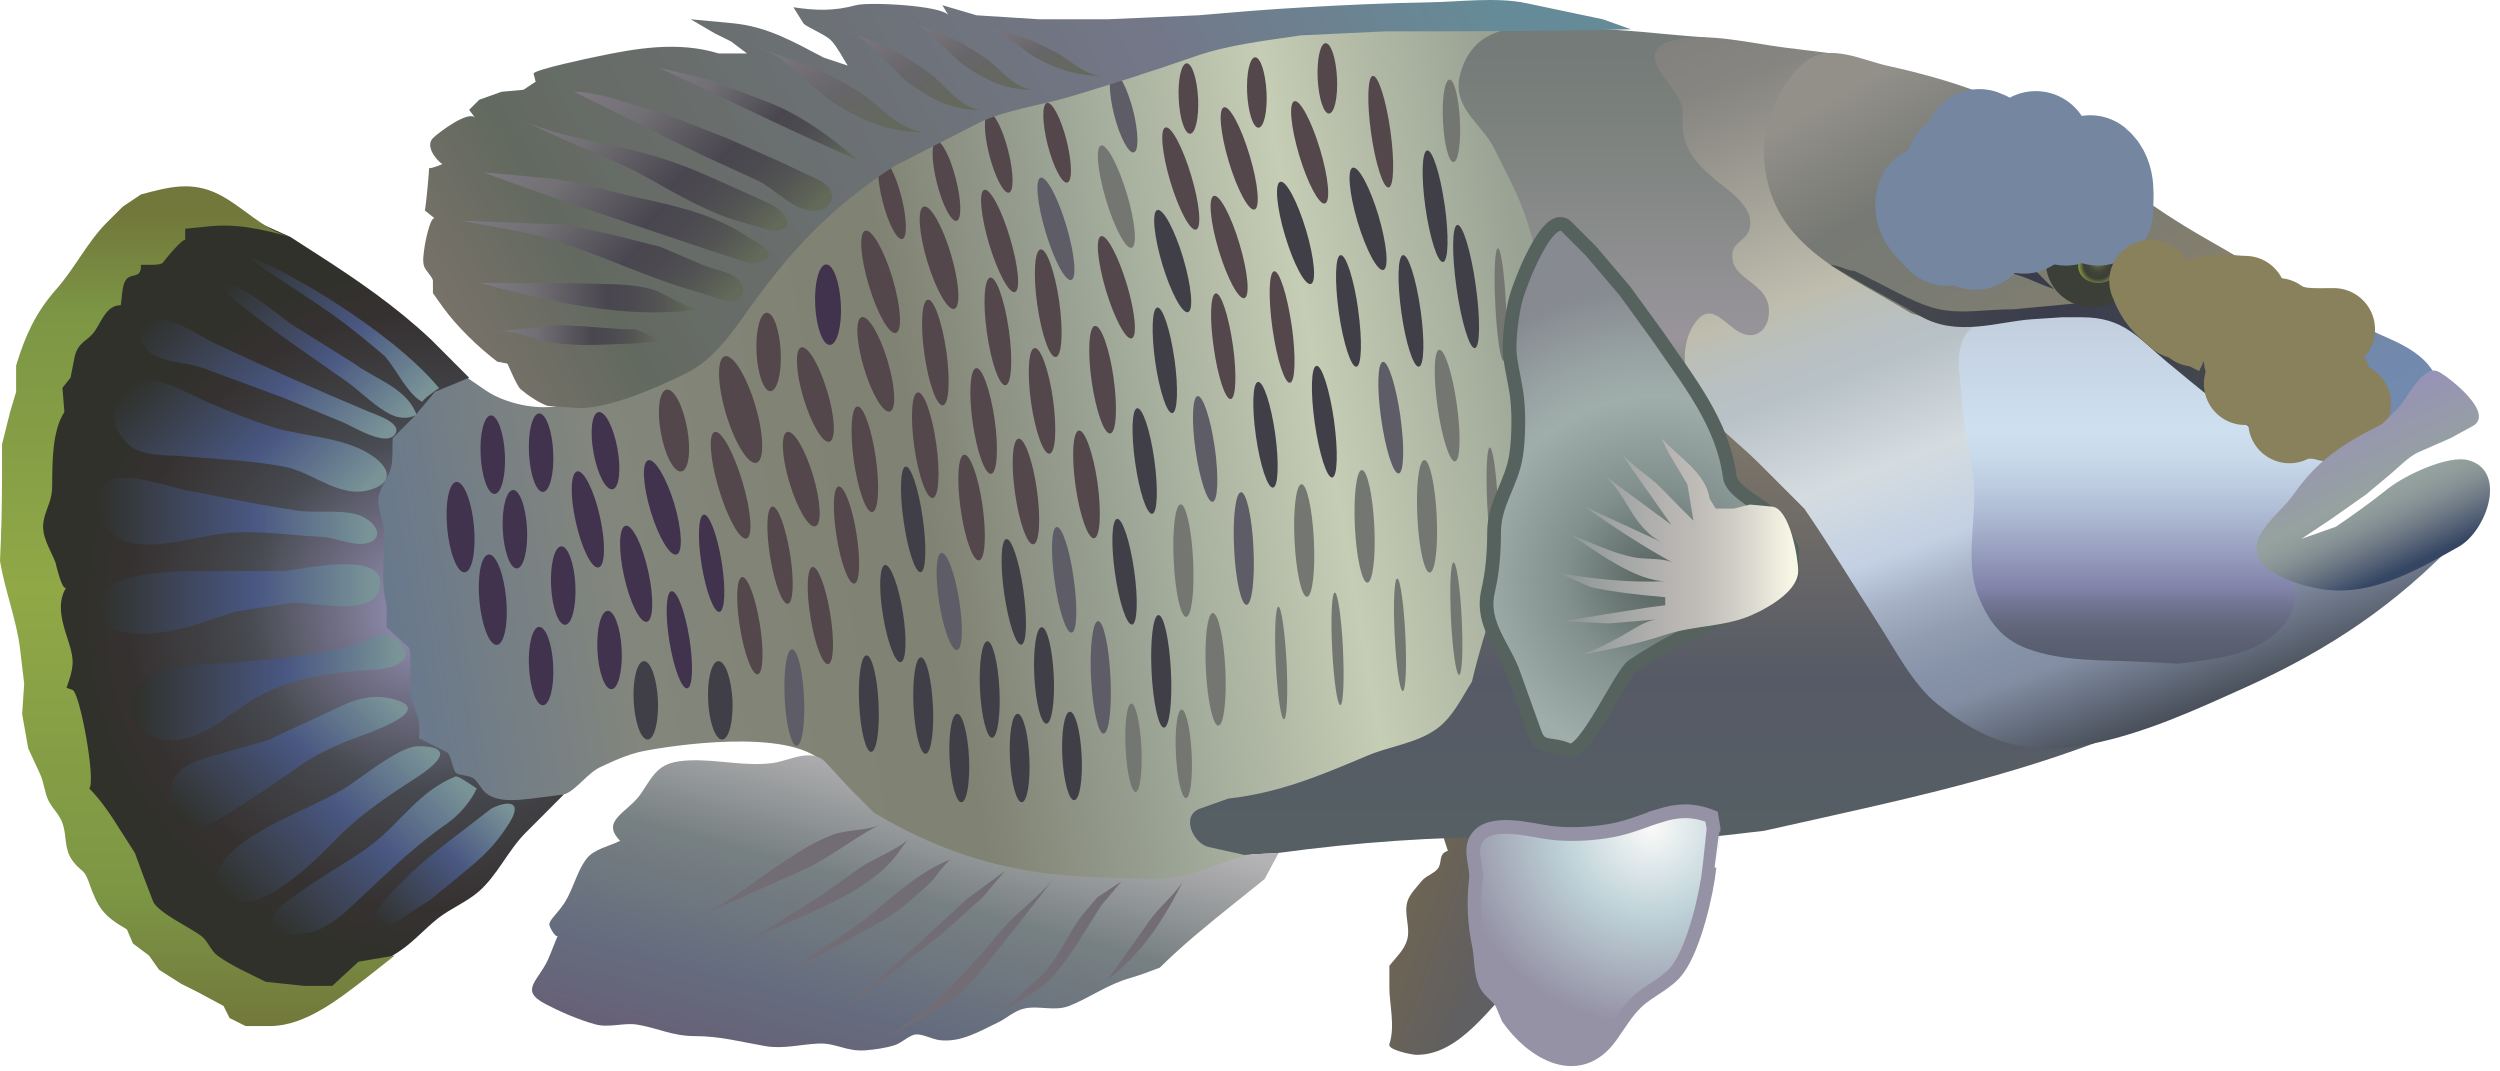 
        <svg xmlns:rdf="http://www.w3.org/1999/02/22-rdf-syntax-ns#" xmlns="http://www.w3.org/2000/svg" xmlns:cc="http://creativecommons.org/ns#" xmlns:xlink="http://www.w3.org/1999/xlink" xmlns:dc="http://purl.org/dc/elements/1.1/" x="0px" y="0px" width="502" height="215" viewBox="0 0 502 215" xml:space="preserve">
            <title>Cheilinus spp. 1</title>
            <desc xmlns:ian_image_library="https://ian.umces.edu/media-library/">
                <ian_image_library:title>Cheilinus spp. 1</ian_image_library:title>
                <ian_image_library:descr>Illustration of Cheilinus spp.</ian_image_library:descr>
                <ian_image_library:scene>
                    <ian_image_library:contains>fish, humphead, wrasse, Maori, wrasse, Napoleon, wrasse, Napoleonfish, Chordata, Actinopterygii, Perciformes, Labridae, Cheilinus, undulatus, Indo-Pacific, marine</ian_image_library:contains>
                    <ian_image_library:when>2008-12-22</ian_image_library:when>
                </ian_image_library:scene>
            </desc>
            
 <defs></defs>
 <linearGradient id="ian_symbols_0f9ec43d076ed8548d67e9812d1e8c71" y2="77.996" gradientUnits="userSpaceOnUse" x2="326.2" y1="122.5" x1="73.808">
  <stop stop-color="#66778E" offset="0"/>
  <stop stop-color="#83867C" offset=".197"/>
  <stop stop-color="#818476" offset=".301"/>
  <stop stop-color="#808273" offset=".444"/>
  <stop stop-color="#9AA294" offset=".584"/>
  <stop stop-color="#C5CDB5" offset=".764"/>
  <stop stop-color="#B0B8A5" offset=".852"/>
  <stop stop-color="#9AA294" offset=".938"/>
 </linearGradient>
 <path d="m163.74 151.85c-8.878-5.654-32.336-1.6-35.568-.8-3.238.81-7.211 2.797-7.272 2.827-2.807 1.093-5.242 4.944-7.684 5.656 0 0-8.069 2.416-8.096 2.429-7.38 2.21-13.79-5.644-18.674-9.583-1.249-1.016-4.021-2.341-4.791-3.765-2.422-4.426 1.154-14.809-1.997-18.182l-5.256-5.667c-1.066-1.167.034-7.846.007-9.476-.122-5.114-.944-10.164-1.14-15.271-.102-2.671 1.916-4.216 2.658-6.578.688-2.192.492-4.396.492-6.692 0-1.562 6.498-6.777 7.88-7.856 3.063-2.351 4.575-3.215 8.292-3.852.082-.007 4.635 3.154 5.04 3.42 3.583 2.439 9.972 3.954 14.377 3.042 0 0 13.736-2.827 13.749-2.827 3.366-1.69 6.908-3.194 10.187-5.04 4.932-2.759 8.028-7.499 11.523-11.854 8.75-10.926 17.413-22.827 30.063-29.517 7.63-4.024 15.301-7.964 23.032-11.826l15.355-3.64s14.107-4.423 14.154-4.443c18.714-5.879 37.855-8.082 57.419-8.082l10.923.398 6.868-.398 8.068.81c-8.353 1.855-20.165 3.896-15.375 15.507 2.698 6.584 8.143 12.249 11.731 18.452 2.227 3.812 2.409 12.42 3.124 17.17 1.066 7.151 1.64 14.394.789 21.602-1.727 14.492-5.438 26.628-9.957 40.473-2.551 7.782-3.778 17.321-8.696 24.148-5.978 8.278-16.334 7.752-23.242 13.868-11.631 10.261-22.102 17.75-37.2 21.838 0 0-16.981-.408-16.988-.408-17.993-.432-34.306-6.571-48.102-17.78-2.78-2.28-4.86-6.48-5.69-8.11z" fill="url(#ian_symbols_0f9ec43d076ed8548d67e9812d1e8c71)"/>
 <path d="m202.43 30.208c1.133 4.422 1.201 8.214.155 8.48-1.025.25-2.786-3.107-3.926-7.509-1.127-4.422-1.188-8.22-.155-8.49 1.04-.259 2.81 3.094 3.93 7.519z" fill="#53474B"/>
 <path d="m227.52 22.119c1.113 4.422 1.174 8.221.148 8.478-1.039.27-2.813-3.094-3.947-7.519-1.106-4.426-1.181-8.214-.142-8.471 1.02-.273 2.8 3.097 3.94 7.512z" fill="#5E5D67"/>
 <path d="m181 39.502c1.14 4.412 1.208 8.23.176 8.49-1.059.27-2.813-3.107-3.947-7.522-1.127-4.422-1.195-8.21-.142-8.48 1.03-.261 2.79 3.096 3.91 7.512z" fill="#53474B"/>
 <path d="m191.92 35.866c1.154 4.409 1.214 8.22.168 8.477-1.045.283-2.82-3.093-3.94-7.519-1.12-4.415-1.187-8.2-.148-8.47 1.03-.271 2.8 3.096 3.92 7.512z" fill="#53474B"/>
 <linearGradient id="ian_symbols_3cf5911e9612a1d4359c5539688491bf" y2="192.82" gradientUnits="userSpaceOnUse" x2="324.26" y1="178.05" x1="283.68">
  <stop stop-color="#6D6453" offset="0"/>
  <stop stop-color="#605F61" offset=".427"/>
  <stop stop-color="#5D5E69" offset=".966"/>
 </linearGradient>
 <path d="m292.72 163.18c-4.83.797-3.016 4.305-1.99 7.661-2.058.682-1.005 2.385-2.071 3.64-.843 1.022-2.395 1.41-3.191 2.436-1.012 1.262-2.401 2.598-2.86 4.102-.749 2.503.635 5.134-.04 7.638-.54 2.054-2.294 3.64-3.583 5.255v4.437c0 3.289 1.208 7.704 0 11.33-.391 1.174 4.669 2.115 5.29 2.125 8.945.196 15.152-10.112 21.002-15.462 10.167-9.325 20.401-17.697 27.485-29.51l2.435-4.062-6.888.819h-6.463c-7.604 0-16.772-2.445-24.254-1.228 0-.02-4.73.78-4.88.80z" fill="url(#ian_symbols_3cf5911e9612a1d4359c5539688491bf)"/>
 <linearGradient id="ian_symbols_1674f1fdf9ed1734617f3ab7223b38a3" y2="5.387" gradientUnits="userSpaceOnUse" x2="333.58" y1="171.68" x1="333.58">
  <stop stop-color="#566064" offset="0"/>
  <stop stop-color="#565A66" offset=".213"/>
  <stop stop-color="#807768" offset=".528"/>
  <stop stop-color="#99959B" offset=".624"/>
  <stop stop-color="#7F8480" offset=".848"/>
  <stop stop-color="#757B78" offset=".966"/>
 </linearGradient>
 <path d="m342.47 7.516c-8.446-.604-16.859-1.706-25.346-1.834-8.852-.128-20.53-2.537-23.843 8.925-2.003 6.969 4.184 10.042 6.727 15.15 0 0 3.218 6.442 3.231 6.462 7.313 14.256 7.617 30.495 6.558 46.109-.485 7.337-1.019 14.319-3.501 21.312-3.954 11.199-8.002 21.677-10.74 33.257-2.099 3.299-3.859 7.155-7.104 9.482-3.994 2.87-9.311 3.444-13.77 5.31-9.506 4.004-17.717 7.509-28.045 8.666 0 0-5.513 1.963-5.647 2.007-3.994 1.424-1.363 6.979 1.6 7.691l7.293 1.622 6.867-.411c15.713-2.139 31.291-3.238 47.158-3.238 13.196 0 26.797.013 39.777.013l10.511-1.207s10.896-2.433 10.916-2.433c21.359-4.746 42.732-9.637 63.08-18.202-6.537-1.167-13.096-2.267-19.619-3.518-3.845-.756-8.284-.77-11.934-2.139-5.202-1.919-7.301-6.551-10.538-10.572-9.864-12.289-16.847-27.114-24.633-40.766-2.94-5.195-1.442-12.842-1.808-18.563-.317-4.942.257-14.211-1.814-18.634-4.25-9.054-7.597-17.524-10.363-27.083-.42-1.435-3.98-17.33-5.03-17.408z" fill="url(#ian_symbols_1674f1fdf9ed1734617f3ab7223b38a3)"/>
 <linearGradient id="ian_symbols_54e7a19c8caa5584a96ea9d54454a453" y2="144.16" gradientUnits="userSpaceOnUse" x2="436.97" y1="-8.477" x1="381.41">
  <stop stop-color="#82817E" offset="0"/>
  <stop stop-color="#878581" offset=".071"/>
  <stop stop-color="#929089" offset=".135"/>
  <stop stop-color="#BEBDAE" offset=".354"/>
  <stop stop-color="#BCBFB7" offset=".38"/>
  <stop stop-color="#B9C0C2" offset=".426"/>
  <stop stop-color="#B8C1C6" offset=".461"/>
  <stop stop-color="#D4DCE0" offset=".584"/>
  <stop stop-color="#C3D0E3" offset=".691"/>
  <stop stop-color="#A6B1C5" offset=".746"/>
  <stop stop-color="#929DB2" offset=".799"/>
  <stop stop-color="#8692A7" offset=".848"/>
  <stop stop-color="#838EA4" offset=".888"/>
  <stop stop-color="#484F59" offset="1"/>
 </linearGradient>
 <path d="m493.69 108.19c-12.549 13.229-26.008 22.243-42.651 29.766-10.167 4.584-20.522 9.374-31.54 11.499-12.454 2.405-20.88-.397-30.514-8.103-4.858-3.886-8.555-11.101-11.901-16.249-4.952-7.654-9.614-15.476-14.788-22.975 0 0-9.311-9.29-9.311-9.313-4.183-4.163-9.128-7.566-12.359-12.633-2.692-4.244-3.326-10.687-.492-15.021 3.063-4.672 5.559-.793 8.588 1.208 4.021 2.685 7.063-.766 6.396-4.932-.675-4.338-6.47-5.417-7.172-9.034-.735-3.873 2.483-3.667 3.307-6.291 1.45-4.564-4.689-8.133-7.496-10.585-3.137-2.739-5.653-5.684-5.889-10.001-.129-2.472.444-3.346-.567-5.394-2.099-4.273-9.621-9.961-.944-12.129 6.254-1.555 15.463.721 21.886 1.531 0 0 9.62 1.198 9.701 1.208 5.646.712 11.834 3.4 17.359 4.881 10.888 2.944 19.152 7.377 28.334 13.726l6.478 5.252 10.112 6.875 8.886 6.473 8.48 3.636 8.507 5.246 12.11 7.283 6.881 2.827 3.637 1.629s5.229 3.626 5.255 3.646c3.313 2.291-13.155 13.554-14.949 14.947-2.841 2.233-5.289 5.471-7.799 8.082-2.402 2.523-5.837 4.77-4.595 8.656.843 2.651 4.932 6.062 7.212 7.529 3.771 2.439 7.637 2.655 11.921 1.74 5.99-1.3 11.96-3.37 17.9-4.99z" fill="url(#ian_symbols_54e7a19c8caa5584a96ea9d54454a453)"/>
 <linearGradient id="ian_symbols_7bf1fc7174bc571469709acb49521fa6" y2="104.86" gradientUnits="userSpaceOnUse" x2="449.63" y1="-2.284" x1="387.77">
  <stop stop-color="#929089" offset=".073"/>
  <stop stop-color="#777974" offset=".264"/>
  <stop stop-color="#7A7B73" offset=".425"/>
  <stop stop-color="#847F6E" offset=".612"/>
  <stop stop-color="#88816C" offset=".663"/>
  <stop stop-color="#83837C" offset=".695"/>
  <stop stop-color="#7D858E" offset=".737"/>
  <stop stop-color="#78869C" offset=".782"/>
  <stop stop-color="#7488A6" offset=".831"/>
  <stop stop-color="#7289AD" offset=".887"/>
  <stop stop-color="#718AAF" offset=".966"/>
 </linearGradient>
 <path d="m488.54 74.557c-2.422-3.97-7.354-5.923-10.214-7.206-12.286-5.451-23.991-12.96-35.71-19.619-5.296-3.022-10.268-6.345-15.227-9.88-4.763-3.404-8.703-7.772-13.621-11.041-10.572-7.046-22.419-10.889-34.751-13.598-5-1.11-11.436-4.466-16.057-1.133-5.223 3.765-8.979 12.488-8.777 18.711.566 18.388 16.157 23.771 29.529 32.1l5.27 1.632c9.282 2.871 19.53-1.771 29.097-.813l4.048.401 3.644 1.218c6.767 2.253 13.676 11.267 19.396 15.767l4.452 3.238s3.542 2.753 3.644 2.813c3.487 2.746 7.711 5.303 12.19 5.893 7.408 1.015 13.183-6.204 18.128-10.724 0 0 3.502-4.652 3.637-4.854.93-1.266 1.73-2.254 1.32-2.905z" fill="url(#ian_symbols_7bf1fc7174bc571469709acb49521fa6)"/>
 <linearGradient id="ian_symbols_a5f4669671a35f54b5e6fc73b56dc8aa" y2="62.424" gradientUnits="userSpaceOnUse" x2="430.37" y1="133.27" x1="430.37">
  <stop stop-color="#565D6C" offset="0"/>
  <stop stop-color="#595F70" offset=".048"/>
  <stop stop-color="#61667B" offset=".103"/>
  <stop stop-color="#6F738F" offset=".161"/>
  <stop stop-color="#8183AA" offset=".213"/>
  <stop stop-color="#8D92B5" offset=".269"/>
  <stop stop-color="#A6B1CC" offset=".385"/>
  <stop stop-color="#BBCADF" offset=".494"/>
  <stop stop-color="#C9DAEB" offset=".59"/>
  <stop stop-color="#CEE0EF" offset=".663"/>
  <stop stop-color="#C3CFDF" offset=".966"/>
 </linearGradient>
 <path d="m459.95 115.54c2.658 5.168-.297 10.697-6.396 13.938-5.039 2.678-10.523 3.025-16.063 3.792 0 0-8.048-.408-8.082-.408-7.462-.371-15.273.027-22.385-2.638-5.234-1.954-7.879-5.728-9.856-10.724-2.786-7.111-.006-16.229-.918-23.835l-2.03-12.141s-.789-8.838-.803-8.892c-.863-9.546 4.574-10.957 12.13-11.331 0 0 9.695-.799 9.716-.799 8.777-.732 14.039 3.69 20.219 8.892 6.254 5.009 13.021 9.627 18.992 14.957l6.071 2.85 4.438 1.606 2.43 2.415-5.263 8.092-4.452 6.069s-1.201 4.044-1.188 4.044c1.58 1.33 2.73 2.71 3.44 4.12z" fill="url(#ian_symbols_a5f4669671a35f54b5e6fc73b56dc8aa)"/>
 <linearGradient id="ian_symbols_997df4f9035c68d491c65a90f24d52b0" y2="71.29" gradientUnits="userSpaceOnUse" x2="462.57" y1="71.29" x1="367.55">
  <stop stop-color="#494E4E" offset="0"/>
  <stop stop-color="#3A3C4C" offset=".466"/>
  <stop stop-color="#3E414D" offset=".655"/>
  <stop stop-color="#484D4E" offset=".951"/>
  <stop stop-color="#494E4E" offset=".966"/>
 </linearGradient>
 <path d="m462.57 89.989c-1.193-.732-6.092-5.242-7.354-6.949-1.842-2.523-4.142-4.642-6.456-6.743-4.149-3.789-8.332-7.553-12.468-11.365l-6.065-4.456-.816-7.887-12.144 8.295-12.933 1.221c-5.775 0-10.167.981-14.95 0-4.055-.843-8.527-3.461-12.934-5.677l-4.047-2.017c-1.424 0-3.447-1.272-4.852-1.218 7.267 4.456 12.022 6.787 18.041 10.271 7.421 4.288 15.61 1.113 22.377.647l6.065-.401h4.048c8.346 0 11.22 4.095 16.981 8.916 6.233 5.168 13.169 10.909 19.808 15.355-.01.001 7.67 1.998 7.69 2.008z" fill="url(#ian_symbols_997df4f9035c68d491c65a90f24d52b0)"/>
 <path d="m412.42 58.048c-4.682-1.552-8.278-4.24-13.338-3.225-4.398.874-8.5.604-12.939.411l-3.226-1.221s12.644-.398 12.927-.408c3.583-.122 9.021-3.11 12.528.408 0 .001 4.05 4.049 4.05 4.035z" fill="#3A3C4C"/>
 <linearGradient id="ian_symbols_51847774f5e03f34c12cf7916f4648a7" y2="153.43" gradientUnits="userSpaceOnUse" x2="190.21" y1="219.86" x1="172.41">
  <stop stop-color="#676077" offset="0"/>
  <stop stop-color="#656C7E" offset=".242"/>
  <stop stop-color="#778081" offset=".601"/>
  <stop stop-color="#B4B2B4" offset=".966"/>
 </linearGradient>
 <path d="m250.7 171.7c-.627.107-1.241.242-1.835.435-6.105 1.876-9.755 4.088-16.38 4.393 0 0-12.926-.412-12.939-.412-16.232-.509-30.184-4.604-44.068-12.937l-4.844-4.854s-4.554-4.922-4.831-5.235c-2.82-3.033-7.299-.334-10.572.118-5.653.766-11.28-.79-16.947-.517-5.862.29-6.645 2.21-9.553 6.625-2.564 3.839-8.306 5.404-4.203 9.517-2.044 1.035-5.249 1.659-6.706 3.538-2.361 3.087-2.753 7.014-5.425 10.221-.472.698-2.05 2.177-2.098 2.999-.02.58 1.417 2.988 1.707 2.257 0 0-1.605 4.001-1.62 4.021-1.937 5.063-6.45 6.814-.85 9.745 3.076 1.609 6.591 3.121 9.937 4.062 2.82.786 5.715-.371 8.44.062 4.196.691 7.125 2.311 11.57 2.311 5.114 0 9.297 1.163 14.31 2.03 3.447.58 7.071-.367 10.443-.529 3.69-.186 5.607 1.659 9.614 1.35 1.822-.155 4.109-.466 5.863-1.05 1.254-.401 2.935-1.983 4.068-2.125 1.383-.176 3.353.938 4.851 1.134 4.345.536 8.136-1.832 11.928-3.637 1.39-.657 3.144-2.243 4.986-2.679 3.049-.731 6.2.638 9.236-.59 4.25-1.717 7.556-4.243 12.022-5.525 2.037-.604 4.068-1.339 6.085-2.125 4.479-4.47 10.004-8.949 14.97-12.916l6.059-4.857 2.833-5.266c-1.98.14-4.09.12-6.06.45z" fill="url(#ian_symbols_51847774f5e03f34c12cf7916f4648a7)"/>
 <linearGradient id="ian_symbols_fbcce264248b1fd4256e7f939cd39a34" y2="-38.882" gradientUnits="userSpaceOnUse" x2="301.66" y1="78.538" x1="98.286">
  <stop stop-color="#787269" offset="0"/>
  <stop stop-color="#62695F" offset=".124"/>
  <stop stop-color="#656B63" offset=".155"/>
  <stop stop-color="#676C68" offset=".204"/>
  <stop stop-color="#686D6A" offset=".253"/>
  <stop stop-color="#737788" offset=".635"/>
  <stop stop-color="#668B98" offset=".904"/>
 </linearGradient>
 <path d="m327.51 5.887l-5.66-2.017s-15.247-3.208-15.376-3.235c-6.011-1.268-13.432-.262-19.551-.165-8.434.138-16.866.53-25.279 1.016-7.017.385-14.046.981-21.063 1.585l-18.2.799h-13.743l-12.542-.799-6.868-2.028 1.221 2.028c-1.221-1.974-16.01-2.729-18.573-2.028-4.466 1.208-8.069 1.09-12.563.412 0 0 1.978 3.167 2.011 3.221.432.685 4.52 2.257 5.653 3.542 1.282 1.437 2.207 3.323 3.245 4.962l-4.843-1.626c-6.099-3.194-11.328-6.22-18.188-6.878l-8.508-.806 4.857 2.837 3.231 1.605 3.239 2.428h-5.674c-8.245-2.537-16.813-1.032-25.03.736.081-.023-12.346 2.546-12.157 3.326l.411 1.605-2.442 1.616-4.439.412-4.445 1.596-2.031 2.027 1.222 1.623c-1.242-1.663-7.34 2.915-8.474 4.035-1.625 1.609.607 4.381 1.863 5.245-.803.3-1.815.775-2.686.83.135-.014-.6 7.64-.816 8.49 0 0 1.795 1.427 2.01 1.599-.884-.702-2.01 5.104-2.05 5.556-.148 1.208-.473 2.746-.148 3.933.236.944 1.808 2.284 1.808 3.06v2.439s1.99 2.763 2.018 2.83c2.685 3.765 7.191 8.123 10.916 10.929 0 0 1.996.368 2.023.388.027 0 1.902 4.49 2.631 5.127 1.437 1.221 3.724 2.793 5.464 3.363 0 0 5.647.401 5.661.401 6.227.452 16.63-4.24 22.088-6.925 6.025-2.982 9.674-8.841 13.486-14.097 8.527-11.729 16.421-19.703 28.302-27.502 0 0 16.529-8.45 16.576-8.483 5.498-2.814 12.994-3.755 18.903-5.526 8.305-2.489 16.542-5.113 24.746-7.974 6.929-2.435 14.235-3.201 21.468-4.293l16.98-.807c16.43 0 32.85 0 49.31-.412z" fill="url(#ian_symbols_fbcce264248b1fd4256e7f939cd39a34)"/>
 <radialGradient id="ian_symbols_02aa06410afcda14856ea8476ddfc83f" gradientUnits="userSpaceOnUse" cy="122.75" cx="85.315" r="78.897">
  <stop stop-color="#9190B1" offset=".045"/>
  <stop stop-color="#797690" offset=".18"/>
  <stop stop-color="#46494F" offset=".455"/>
  <stop stop-color="#363131" offset=".758"/>
  <stop stop-color="#30312B" offset=".893"/>
 </radialGradient>
 <path d="m94.201 75.852l-6.868 2.827-4.047 4.847-4.439 4.456c-.095 1.832.095 3.96-.29 5.738-.473 2.192-2.112 3.879-2.55 5.991-.365 1.957.938 4.642 1.038 6.635.378 5.427-.776 9.745.581 15.193v4.436s4.338 3.95 4.446 4.034c.803.726-.107 8.882.567 10.693 1.248 3.4 1.788 3.424 1.464 7.522 1.875.941 3.758 1.879 5.634 2.82.896.442 1.032 3.354 1.787 4.099.607.594 2.604.496 3.475 1.104 1.1.771 1.585 2.273 2.725 3.127 2.456 1.791 6.228 1.302 9.021.981l6.47-.82s-7.664 7.657-7.677 7.691c-3.563 3.563-5.613 8.49-9.445 11.826-2.381 2.062-5.62 3.377-8.157 5.354-2.577 2.041-4.844 4.642-7.536 6.467-4.608 3.168-10.126 5.188-14.903 8.295 0 0-14.087-.819-14.134-.819-2.186-.118-7.961-5.658-9.951-6.973-4.399-2.945-9.162-5.847-12.576-9.988-5.37-6.511-7.853-15.571-12.663-22.665 0 0-1.605-13.25-1.612-13.345-.25-2.007-2.462-3.788-2.833-5.903-.432-2.523.762-4.847.728-7.371-.067-3.677-2.523-7.296-2.665-10.973-.088-2.894.505-3.926-.331-6.807-1.754-6.173-3.63-8.301-1.376-14.636l.412-14.954 2.422-2.827v-5.664c0-3.086 2.604-6.399 3.643-9.303l11.719-14.947c3.198-2.699 5.896-6.733 9.911-8.295 8.46-3.282 14.336.516 22.041 3.838 0 0 5.627 3.63 5.654 3.637 8.068 5.191 15.638 10.403 22.648 16.988l7.675 7.685z" fill="url(#ian_symbols_02aa06410afcda14856ea8476ddfc83f)"/>
 <radialGradient id="ian_symbols_9bc1cfe07d2527f4bd441591d08a8c7a" gradientUnits="userSpaceOnUse" cy="166.01" cx="331.56" r="41.107">
  <stop stop-color="#FAFAF8" offset="0"/>
  <stop stop-color="#BFD3D9" offset=".427"/>
  <stop stop-color="#9592A5" offset=".966"/>
 </radialGradient>
 <path stroke="#9592A5" stroke-width="2.762" d="m333.49 163.71c3.117-.941 6.241-1.306 10.194.267l.405 2.441s-.811 7.661-.823 7.671c-.573 5.485-3.029 15.841-6.261 20.392-2.125 3.025-5.822 4.287-8.434 6.813-2.018 1.94-3.501 4.497-5.106 6.754-6.483 9.084-15.901 3.184-20.631-3.626 0 0-1.174-2.786-1.201-2.841-.607-1.4-2.543-2.395-3.266-3.913-1.153-2.395-.85-5.245-1.39-7.813-.951-4.558-1.126-8.72-.607-13.317.284-2.493-1.423-5.762.108-8.146 2.672-4.146 11.058-1.629 14.855-1.167 3.968.489 8.434.239 12.36-.482 3.8-.71 6.8-2.13 9.81-3.02z" fill="url(#ian_symbols_9bc1cfe07d2527f4bd441591d08a8c7a)"/>
 <path d="m175.86 91.909c.836 5.853.519 10.757-.708 10.919-1.208.186-2.86-4.432-3.704-10.282-.816-5.879-.5-10.767.708-10.933 1.2-.170 2.86 4.448 3.7 10.294z" fill="#53474B"/>
 <path d="m188 89.082c.823 5.846.513 10.737-.702 10.912-1.221.169-2.887-4.436-3.704-10.288-.843-5.866-.52-10.757.688-10.919 1.23-.169 2.88 4.422 3.71 10.295z" fill="#53474B"/>
 <path d="m208.21 98.372c.823 5.859.513 10.757-.708 10.919-1.208.196-2.854-4.422-3.69-10.289-.836-5.859-.513-10.74.702-10.922 1.21-.164 2.88 4.447 3.7 10.293z" fill="#53474B"/>
 <path d="m197.3 101.61c.823 5.846.513 10.744-.708 10.919-1.208.182-2.874-4.436-3.69-10.295-.843-5.859-.533-10.737.688-10.933 1.21-.164 2.89 4.454 3.71 10.303z" fill="#53474B"/>
 <path d="m190.02 70.479c.83 5.859.526 10.737-.682 10.919-1.228.175-2.894-4.442-3.724-10.302-.836-5.839-.52-10.741.695-10.919 1.21-.176 2.86 4.442 3.7 10.302z" fill="#53474B"/>
 <path d="m205.5 118.57c.823 5.859.647 10.747-.418 10.885-1.079.155-2.611-4.49-3.447-10.322-.823-5.873-.634-10.75.432-10.892 1.08-.15 2.6 4.47 3.44 10.32z" fill="#403F48"/>
 <path d="m215.6 116.15c.843 5.869.654 10.724-.418 10.885-1.066.155-2.604-4.476-3.42-10.346-.836-5.835-.647-10.717.412-10.855 1.07-.17 2.61 4.45 3.43 10.31z" fill="#5E5D67"/>
 <path d="m227.74 114.54c.836 5.846.641 10.724-.418 10.875-1.066.138-2.611-4.479-3.434-10.326-.836-5.859-.654-10.75.432-10.899 1.05-.14 2.58 4.49 3.42 10.35z" fill="#403F48"/>
 <path d="m231.78 92.29c.83 5.859.634 10.734-.425 10.886-1.059.148-2.604-4.47-3.42-10.336-.836-5.859-.641-10.73.405-10.865 1.08-.160 2.63 4.458 3.44 10.311z" fill="#403F48"/>
 <path d="m243.93 89.861c.823 5.866.635 10.737-.432 10.899-1.059.148-2.591-4.49-3.434-10.349-.83-5.859-.641-10.727.418-10.878 1.05-.149 2.61 4.468 3.44 10.328z" fill="#5E5D67"/>
 <path d="m256.05 87.034c.816 5.859.634 10.734-.432 10.875-1.06.162-2.598-4.466-3.428-10.326-.836-5.859-.654-10.737.412-10.892 1.08-.148 2.61 4.491 3.45 10.343z" fill="#403F48"/>
 <path d="m247.56 69.237c.816 5.873.635 10.737-.432 10.893-1.06.148-2.591-4.47-3.414-10.343-.856-5.846-.661-10.724.419-10.875 1.04-.139 2.58 4.479 3.42 10.325z" fill="#53474B"/>
 <path d="m259.38 65.398c.877 6.18.708 11.32-.352 11.469-1.059.152-2.638-4.726-3.521-10.929-.863-6.187-.715-11.307.345-11.469 1.04-.156 2.62 4.726 3.52 10.929z" fill="#53474B"/>
 <path d="m267.86 84.4c.87 6.183.722 11.327-.345 11.482-1.072.138-2.624-4.746-3.515-10.943-.884-6.173-.722-11.321.344-11.482 1.07-.142 2.64 4.759 3.52 10.943z" fill="#403F48"/>
 <path d="m272.71 62.16c.877 6.197.715 11.317-.345 11.473-1.059.148-2.651-4.726-3.535-10.933-.85-6.183-.715-11.311.345-11.473 1.09-.148 2.67 4.726 3.55 10.933z" fill="#403F48"/>
 <path d="m281.19 83.58c.877 6.193.735 11.341-.331 11.489-1.065.165-2.631-4.756-3.515-10.929-.884-6.193-.735-11.328.344-11.483 1.06-.148 2.62 4.753 3.51 10.923z" fill="#5E5D67"/>
 <path d="m292.52 81.161c.877 6.197.708 11.344-.345 11.483-1.059.142-2.645-4.75-3.515-10.933-.87-6.18-.729-11.328.331-11.483 1.07-.148 2.66 4.753 3.53 10.933z" fill="#747771"/>
 <path d="m290.09 41.127c.884 6.193.742 11.331-.324 11.483-1.086.142-2.645-4.74-3.535-10.933-.884-6.193-.708-11.327.351-11.469 1.05-.161 2.62 4.75 3.5 10.919z" fill="#403F48"/>
 <path d="m279.18 26.174c.877 6.173.722 11.321-.344 11.482-1.06.148-2.651-4.759-3.522-10.946-.863-6.169-.708-11.317.345-11.469 1.07-.141 2.65 4.736 3.52 10.933z" fill="#53474B"/>
 <path d="m288.49 103.59c.311 6.224-.31 11.327-1.39 11.381-1.072.067-2.192-4.952-2.489-11.199-.323-6.224.297-11.337 1.383-11.398 1.07-.055 2.19 4.964 2.5 11.218z" fill="#747771"/>
 <path d="m275.96 105.6c.316 6.244-.317 11.337-1.384 11.392-1.065.054-2.199-4.959-2.516-11.189-.297-6.247.316-11.361 1.383-11.415 1.1-.034 2.2 4.982 2.52 11.215z" fill="#747771"/>
 <path d="m263.82 108.43c.324 6.237-.297 11.351-1.376 11.405-1.072.034-2.186-4.976-2.503-11.209-.311-6.241.317-11.344 1.39-11.398 1.07-.054 2.19 4.958 2.49 11.198z" fill="#747771"/>
 <path d="m251.69 110.04c.324 6.247-.297 11.354-1.376 11.408-1.073.054-2.206-4.952-2.503-11.213-.324-6.237.297-11.331 1.383-11.398 1.07-.062 2.21 4.958 2.5 11.198z" fill="#5E5D67"/>
 <path d="m239.57 112.48c.317 6.237-.304 11.337-1.39 11.392-1.059.054-2.199-4.962-2.496-11.209-.317-6.237.297-11.331 1.383-11.385 1.08-.06 2.2 4.96 2.51 11.2z" fill="#747771"/>
 <path d="m246.05 134.31c.297 6.233-.324 11.34-1.403 11.395-1.066.054-2.199-4.966-2.503-11.203-.311-6.247.304-11.341 1.383-11.395 1.08-.04 2.2 4.96 2.52 11.21z" fill="#747771"/>
 <path d="m235.12 134.71c.317 6.244-.304 11.351-1.383 11.402-1.066.054-2.2-4.966-2.503-11.2-.311-6.237.303-11.364 1.383-11.405 1.07-.05 2.19 4.98 2.5 11.21z" fill="#403F48"/>
 <path d="m222.98 135.92c.324 6.237-.297 11.344-1.383 11.398-1.066.054-2.186-4.956-2.523-11.203-.296-6.237.337-11.351 1.41-11.395 1.07-.04 2.2 4.97 2.49 11.2z" fill="#5E5D67"/>
 <path d="m211.59 135.53c.263 5.34-.392 9.732-1.464 9.786-1.08.041-2.173-4.253-2.442-9.583-.256-5.363.405-9.742 1.478-9.789 1.07-.06 2.16 4.21 2.42 9.58z" fill="#403F48"/>
 <path d="m200.68 138.35c.27 5.354-.391 9.735-1.457 9.786-1.08.054-2.159-4.24-2.442-9.59-.256-5.343.391-9.725 1.471-9.786 1.08-.05 2.15 4.25 2.43 9.59z" fill="#403F48"/>
 <path d="m194.57 152.1c.243 4.921-.425 8.926-1.498 8.989-1.086.058-2.139-3.896-2.402-8.794-.236-4.908.432-8.912 1.511-8.966 1.08-.06 2.14 3.86 2.39 8.77z" fill="#403F48"/>
 <path d="m206.69 152.1c.243 4.921-.432 8.926-1.498 8.989-1.079.058-2.166-3.896-2.395-8.794-.236-4.908.439-8.912 1.525-8.966 1.07-.06 2.14 3.86 2.37 8.77z" fill="#403F48"/>
 <path d="m217.2 151.69c.243 4.922-.418 8.933-1.504 8.986-1.066.054-2.132-3.879-2.381-8.78-.236-4.912.425-8.926 1.518-8.98 1.06-.06 2.13 3.88 2.36 8.77z" fill="#403F48"/>
 <path d="m240.58 19.697c.182 3.9-.52 7.101-1.599 7.155-1.086.043-2.112-3.053-2.294-6.969-.202-3.907.526-7.114 1.585-7.165 1.07-.053 2.1 3.066 2.3 6.979z" fill="#53474B"/>
 <path d="m254.32 18.47c.196 3.917-.52 7.121-1.612 7.175-1.065.043-2.085-3.077-2.28-6.969-.188-3.907.526-7.114 1.586-7.168 1.08-.054 2.1 3.075 2.3 6.962z" fill="#53474B"/>
 <path d="m268.47 15.643c.196 3.893-.513 7.107-1.599 7.155-1.066.06-2.078-3.053-2.28-6.973-.183-3.893.499-7.101 1.578-7.155 1.09-.054 2.11 3.08 2.3 6.973z" fill="#53474B"/>
 <path d="m293.15 24.167c.236 4.578-.351 8.308-1.281 8.376-.945.041-1.903-3.63-2.119-8.193-.235-4.574.352-8.319 1.31-8.363.92-.054 1.87 3.622 2.09 8.18z" fill="#747771"/>
 <path d="m214.16 28.181c1.12 4.423 1.194 8.214.148 8.481-1.025.26-2.78-3.087-3.927-7.522-1.12-4.402-1.187-8.208-.148-8.471 1.04-.270 2.81 3.097 3.93 7.512z" fill="#53474B"/>
 <path d="m229.19 150.08c.229 4.888-.276 8.901-1.14 8.942-.884.054-1.788-3.883-2.038-8.794-.236-4.908.277-8.926 1.154-8.953.86-.05 1.78 3.88 2.03 8.8z" fill="#747771"/>
 <path d="m239.28 151.28c.25 4.911-.256 8.933-1.133 8.979-.857.04-1.774-3.906-2.024-8.808-.243-4.911.27-8.926 1.14-8.966s1.77 3.91 2.01 8.8z" fill="#747771"/>
 <path d="m187.33 141.59c.27 5.354-.391 9.722-1.464 9.775-1.073.064-2.166-4.24-2.442-9.583-.243-5.34.405-9.718 1.478-9.786 1.07-.05 2.16 4.26 2.42 9.6z" fill="#403F48"/>
 <path d="m176.41 141.18c.271 5.364-.384 9.725-1.477 9.799-1.06.054-2.146-4.25-2.415-9.604-.257-5.35.384-9.722 1.464-9.776 1.08-.07 2.18 4.24 2.43 9.58z" fill="#403F48"/>
 <path d="m161.44 139.97c.277 5.354-.384 9.731-1.464 9.786-1.072.067-2.159-4.237-2.416-9.604-.256-5.336.392-9.718 1.464-9.772 1.1-.06 2.17 4.23 2.42 9.58z" fill="#5E5D67"/>
 <path d="m147.08 140.51c.196 4.335-.715 7.921-2.051 7.995-1.343.063-2.617-3.411-2.833-7.772-.216-4.338.702-7.92 2.051-7.974 1.34-.06 2.59 3.4 2.83 7.75z" fill="#403F48"/>
 <path d="m132.11 140.51c.203 4.335-.708 7.921-2.037 7.995-1.35.063-2.618-3.411-2.833-7.772-.216-4.338.708-7.92 2.058-7.974 1.33-.06 2.59 3.4 2.81 7.75z" fill="#403F48"/>
 <path d="m124.83 130.39c.209 4.362-.695 7.944-2.03 7.998-1.35.074-2.618-3.39-2.84-7.749-.209-4.338.701-7.92 2.05-7.984 1.34-.07 2.6 3.4 2.82 7.73z" fill="#41324E"/>
 <path d="m115.53 117.46c.203 4.348-.695 7.931-2.037 7.998-1.342.061-2.618-3.4-2.833-7.758-.216-4.348.694-7.934 2.044-7.998 1.34-.05 2.61 3.4 2.83 7.76z" fill="#41324E"/>
 <path d="m111.08 133.62c.216 4.358-.695 7.931-2.038 7.995-1.349.067-2.611-3.397-2.82-7.735-.229-4.352.695-7.931 2.023-7.995 1.36-.07 2.63 3.41 2.84 7.74z" fill="#41324E"/>
 <path d="m105.83 106.14c.215 4.348-.709 7.931-2.038 7.995-1.342.064-2.618-3.417-2.833-7.758-.209-4.348.715-7.92 2.057-7.984 1.32-.078 2.59 3.414 2.81 7.744z" fill="#41324E"/>
 <path d="m156.76 70.556c.223 4.372-.688 7.93-2.03 7.994-1.343.074-2.604-3.4-2.82-7.745-.216-4.348.688-7.934 2.037-8.008 1.35-.064 2.6 3.411 2.81 7.759z" fill="#53474B"/>
 <path d="m168.85 61.047c.216 4.469-.769 8.149-2.193 8.214-1.417.064-2.745-3.475-2.961-7.951-.229-4.47.756-8.15 2.179-8.214 1.42-.075 2.74 3.488 2.97 7.951z" fill="#41324E"/>
 <path d="m111.08 90.775c.216 4.348-.695 7.93-2.038 7.998-1.349.061-2.611-3.41-2.82-7.751-.229-4.355.695-7.941 2.023-8.001 1.36-.068 2.63 3.416 2.84 7.754z" fill="#41324E"/>
 <path d="m101.38 91.19c.216 4.335-.702 7.927-2.051 7.995-1.342.064-2.597-3.41-2.813-7.772-.215-4.338.688-7.92 2.044-7.995 1.336-.054 2.59 3.411 2.82 7.772z" fill="#41324E"/>
 <path d="m101.63 120.16c.472 5.02-.357 9.192-1.842 9.333-1.477.142-3.056-3.812-3.521-8.838-.465-4.996.357-9.172 1.842-9.31 1.476-.15 3.061 3.82 3.521 8.82z" fill="#41324E"/>
 <path d="m95.167 105.61c.458 4.999-.358 9.182-1.849 9.313-1.471.148-3.049-3.812-3.515-8.831-.479-5.003.358-9.182 1.829-9.32 1.49-.122 3.069 3.83 3.535 8.84z" fill="#41324E"/>
 <path d="m123.98 90.043c.775 4.308.351 7.975-.979 8.201-1.329.25-3.036-3.033-3.812-7.317-.789-4.28-.337-7.951.985-8.18 1.32-.247 3.03 3.022 3.8 7.296z" fill="#41324E"/>
 <path d="m137.97 85.988c.836 4.517.324 8.417-1.134 8.673-1.457.267-3.313-3.194-4.128-7.728-.837-4.53-.317-8.437 1.14-8.696 1.44-.270 3.29 3.194 4.12 7.751z" fill="#53474B"/>
 <path d="m258.35 133.08c.29 6.237.074 11.31-.533 11.344-.594.027-1.322-4.999-1.64-11.236-.311-6.268-.074-11.341.526-11.375.58-.01 1.32 5.02 1.64 11.28z" fill="#747771"/>
 <path d="m269.66 130.23c.304 6.247.074 11.331-.526 11.364-.594.03-1.315-5.009-1.64-11.256-.303-6.237-.074-11.317.533-11.351.59-.02 1.33 5.01 1.64 11.25z" fill="#747771"/>
 <path d="m282.19 127.39c.311 6.261.088 11.341-.506 11.375-.601.02-1.343-5.02-1.633-11.243-.317-6.247-.081-11.331.506-11.354.59-.03 1.32 4.99 1.63 11.22z" fill="#747771"/>
 <path d="m300.79 101.11c.304 6.257.088 11.341-.513 11.371-.6.021-1.322-5.026-1.639-11.253-.311-6.244-.074-11.338.506-11.365.60-.024 1.34 5.022 1.64 11.245z" fill="#747771"/>
 <path d="m302.39 61.101c.33 6.227.095 11.321-.499 11.354-.587.03-1.329-5.006-1.633-11.253-.317-6.24-.088-11.32.52-11.364.59-.021 1.32 5.016 1.61 11.263z" fill="#747771"/>
 <path d="m293.51 124.16c.311 6.247.081 11.331-.513 11.364-.607.031-1.336-5.009-1.64-11.243-.303-6.251-.08-11.324.514-11.354.60-.02 1.33 5 1.64 11.23z" fill="#747771"/>
 <path d="m285.24 62.16c.884 6.197.735 11.317-.331 11.473-1.065.148-2.658-4.726-3.515-10.933-.877-6.183-.729-11.311.33-11.473 1.06-.148 2.63 4.726 3.51 10.933z" fill="#403F48"/>
 <path d="m296.32 57.249c.972 6.834.897 12.484-.175 12.649-1.053.139-2.706-5.266-3.678-12.1-.964-6.817-.884-12.484.176-12.633 1.06-.138 2.72 5.256 3.68 12.084z" fill="#403F48"/>
 <path d="m235.83 72.074c.823 5.859.634 10.741-.432 10.879-1.052.152-2.59-4.477-3.434-10.326-.816-5.859-.648-10.733.425-10.875 1.06-.155 2.6 4.462 3.43 10.322z" fill="#403F48"/>
 <path d="m185.29 104.02c.83 5.853.647 10.74-.418 10.889-1.059.152-2.618-4.479-3.434-10.339-.844-5.859-.648-10.724.418-10.885 1.06-.147 2.61 4.484 3.43 10.335z" fill="#403F48"/>
 <path d="m226.26 57.056c1.693 5.664 2.139 10.542.978 10.889-1.147.358-3.454-3.96-5.161-9.627-1.693-5.688-2.146-10.552-.985-10.896 1.13-.347 3.45 3.967 5.16 9.634z" fill="#53474B"/>
 <path d="m214.12 45.327c1.687 5.674 2.146 10.538.985 10.889-1.16.354-3.467-3.96-5.154-9.637-1.707-5.654-2.139-10.555-.992-10.903 1.15-.320 3.47 3.988 5.16 9.651z" fill="#5E5D67"/>
 <path d="m237.58 51.801c1.687 5.677 2.125 10.555.979 10.889-1.147.344-3.468-3.96-5.175-9.637-1.687-5.664-2.139-10.542-.992-10.879 1.17-.355 3.49 3.953 5.19 9.627z" fill="#403F48"/>
 <path d="m248.89 48.974c1.7 5.677 2.146 10.542.992 10.886-1.161.347-3.468-3.98-5.175-9.634-1.693-5.664-2.132-10.541-.965-10.899 1.14-.335 3.46 3.983 5.15 9.647z" fill="#53474B"/>
 <path d="m262.24 46.134c1.693 5.667 2.139 10.544.978 10.892-1.146.344-3.46-3.964-5.16-9.638-1.707-5.657-2.152-10.544-.985-10.886 1.15-.347 3.46 3.968 5.16 9.632z" fill="#403F48"/>
 <path d="m276.8 43.31c1.687 5.664 2.125 10.542.992 10.899-1.174.334-3.475-3.984-5.182-9.647-1.687-5.677-2.132-10.541-.985-10.892 1.17-.355 3.48 3.973 5.18 9.64z" fill="#403F48"/>
 <path d="m265.06 29.959c1.706 5.667 2.165 10.558.984 10.899-1.133.347-3.447-3.967-5.154-9.637-1.693-5.674-2.152-10.538-.984-10.896 1.15-.348 3.45 3.98 5.15 9.634z" fill="#53474B"/>
 <path d="m250.92 31.193c1.706 5.65 2.145 10.538.991 10.875-1.153.344-3.475-3.96-5.182-9.647-1.687-5.657-2.125-10.521-.971-10.879 1.15-.344 3.46 3.961 5.16 9.651z" fill="#53474B"/>
 <path d="m239.18 35.228c1.72 5.664 2.152 10.541.991 10.885-1.153.348-3.46-3.96-5.167-9.644-1.693-5.658-2.132-10.545-.985-10.879 1.16-.344 3.47 3.961 5.16 9.638z" fill="#53474B"/>
 <path d="m226.26 38.851c1.693 5.688 2.139 10.552.978 10.899-1.147.358-3.454-3.97-5.161-9.637-1.693-5.664-2.146-10.551-.985-10.899 1.13-.341 3.45 3.974 5.16 9.637z" fill="#747771"/>
 <path d="m202.8 47.766c1.707 5.664 2.146 10.552.992 10.886-1.167.347-3.474-3.967-5.181-9.658-1.68-5.654-2.125-10.531-.965-10.875 1.15-.348 3.47 3.97 5.16 9.647z" fill="#53474B"/>
 <path d="m190.94 51.035c1.7 5.664 1.997 10.585.702 10.987-1.315.388-3.751-3.896-5.458-9.563-1.7-5.667-2.011-10.585-.695-10.977 1.32-.388 3.76 3.886 5.46 9.553z" fill="#53474B"/>
 <path d="m179.21 55.879c1.707 5.688 2.01 10.585.688 10.973-1.315.401-3.745-3.873-5.438-9.55-1.707-5.653-2.031-10.585-.715-10.973 1.32-.388 3.78 3.886 5.47 9.55z" fill="#53474B"/>
 <path d="m178.23 72.455c1.572 5.232 1.781 9.786.466 10.177-1.315.388-3.65-3.519-5.215-8.754s-1.774-9.786-.466-10.187c1.33-.388 3.66 3.532 5.22 8.764z" fill="#53474B"/>
 <path d="m166.11 78.517c1.572 5.225 1.775 9.79.446 10.177-1.316.401-3.637-3.528-5.222-8.76-1.559-5.215-1.754-9.779-.445-10.177 1.31-.388 3.63 3.528 5.21 8.76z" fill="#53474B"/>
 <path d="m151.65 81.371c1.767 5.886 1.875 11.081.263 11.553-1.606.486-4.352-3.896-6.133-9.809-1.754-5.9-1.875-11.082-.256-11.577 1.62-.476 4.37 3.926 6.13 9.833z" fill="#53474B"/>
 <path d="m163.27 95.504c1.565 5.222 1.781 9.772.465 10.174-1.316.398-3.649-3.515-5.215-8.764-1.565-5.208-1.774-9.772-.459-10.184 1.32-.389 3.65 3.537 5.21 8.772z" fill="#53474B"/>
 <path d="m135.4 101.16c1.545 5.222 1.754 9.796.446 10.187-1.322.375-3.657-3.532-5.208-8.753-1.579-5.242-1.788-9.786-.479-10.174 1.31-.409 3.64 3.51 5.24 8.734z" fill="#41324E"/>
 <path d="m120.47 103.76c1.188 5.33 1.059 9.884-.283 10.184-1.329.303-3.387-3.775-4.561-9.115-1.194-5.31-1.066-9.887.263-10.177 1.34-.286 3.39 3.796 4.58 9.117z" fill="#41324E"/>
 <path d="m130.16 114.68c1.188 5.316 1.059 9.87-.263 10.18-1.349.304-3.393-3.785-4.574-9.108-1.188-5.33-1.059-9.88.283-10.18 1.33-.30 3.37 3.77 4.55 9.11z" fill="#41324E"/>
 <path d="m144.9 112.78c.871 5.384.668 9.907-.432 10.076-1.099.188-2.699-4.045-3.582-9.438-.864-5.387-.668-9.897.432-10.08 1.09-.18 2.7 4.04 3.58 9.44z" fill="#41324E"/>
 <path d="m158.63 111.16c.877 5.387.681 9.904-.418 10.079-1.1.172-2.699-4.054-3.569-9.431-.877-5.394-.682-9.908.411-10.08 1.13-.18 2.7 4.05 3.58 9.43z" fill="#53474B"/>
 <path d="m171.98 107.12c.857 5.391.675 9.894-.432 10.069-1.099.192-2.698-4.042-3.555-9.425-.877-5.383-.695-9.904.405-10.079 1.11-.169 2.72 4.049 3.58 9.439z" fill="#53474B"/>
 <path d="m181.29 122.9c.856 5.37.674 9.88-.432 10.066-1.1.182-2.698-4.044-3.569-9.442-.871-5.394-.688-9.907.418-10.079 1.1-.17 2.7 4.05 3.58 9.45z" fill="#403F48"/>
 <path d="m192.59 120.45c.877 5.394.695 9.904-.405 10.076-1.1.186-2.706-4.034-3.583-9.418-.857-5.397-.668-9.921.432-10.079 1.1-.18 2.7 4.05 3.56 9.42z" fill="#5E5D67"/>
 <path d="m166.72 123.29c.871 5.394.688 9.904-.418 10.076-1.107.175-2.699-4.034-3.563-9.441-.877-5.384-.688-9.904.412-10.076 1.1-.16 2.7 4.05 3.57 9.44z" fill="#53474B"/>
 <path d="m152.57 125.32c.876 5.383.681 9.894-.419 10.076-1.106.175-2.698-4.055-3.569-9.438-.876-5.394-.681-9.897.418-10.079 1.1-.18 2.7 4.03 3.57 9.44z" fill="#53474B"/>
 <path d="m138.42 128.13c.857 5.397.675 9.921-.432 10.093-1.1.172-2.699-4.058-3.576-9.441-.864-5.384-.681-9.884.418-10.066 1.13-.18 2.73 4.04 3.59 9.42z" fill="#41324E"/>
 <path d="m149.08 96.722c1.774 5.923 2.132 11.007.837 11.415-1.33.381-3.825-4.075-5.586-9.988-1.768-5.906-2.139-11.007-.823-11.418 1.31-.391 3.8 4.085 5.57 9.988z" fill="#53474B"/>
 <path d="m199.72 84.218c.836 5.859.506 10.757-.702 10.933-1.221.168-2.867-4.439-3.71-10.309-.823-5.85-.52-10.734.708-10.919 1.21-.162 2.85 4.445 3.7 10.295z" fill="#53474B"/>
 <path d="m211.44 80.183c.816 5.866.52 10.744-.688 10.919-1.228.168-2.874-4.45-3.718-10.295-.816-5.849-.513-10.761.702-10.922 1.23-.173 2.88 4.439 3.71 10.298z" fill="#53474B"/>
 <path d="m223.61 75.939c.836 5.967.54 10.943-.668 11.102-1.228.189-2.874-4.517-3.738-10.484-.85-5.971-.553-10.946.654-11.115 1.24-.172 2.91 4.53 3.76 10.497z" fill="#53474B"/>
 <path d="m220.38 96.948c.823 5.981.533 10.953-.681 11.135-1.208.162-2.888-4.53-3.731-10.511-.843-5.954-.553-10.939.675-11.115 1.2-.165 2.88 4.527 3.74 10.494z" fill="#53474B"/>
 <path d="m212.69 60.564c.843 5.967.546 10.953-.688 11.122-1.208.186-2.874-4.517-3.718-10.484-.856-5.967-.546-10.953.668-11.128 1.21-.173 2.88 4.523 3.74 10.49z" fill="#53474B"/>
 <path d="m202.58 66.228c.837 5.981.546 10.943-.674 11.125-1.214.165-2.888-4.534-3.724-10.501-.857-5.967-.567-10.953.668-11.115 1.2-.158 2.88 4.524 3.72 10.491z" fill="#53474B"/>
 <radialGradient id="ian_symbols_436c00d65fe6ddd41575503b9767b7bc" gradientUnits="userSpaceOnUse" cy="116.16" cx="332.76" r="60.229">
  <stop stop-color="#55625E" offset="0"/>
  <stop stop-color="#818F8D" offset=".303"/>
  <stop stop-color="#9FAEAB" offset=".607"/>
  <stop stop-color="#98A3A3" offset=".739"/>
  <stop stop-color="#878B91" offset=".966"/>
 </radialGradient>
 <path stroke="#55625E" stroke-width="2.762" d="m353.06 101.4c-2.584-1.757-5.444-3.495-5.728-5.731-1.437-10.896-8.582-19.531-14.565-28.322l-6.464-8.895-6.875-8.089s-4.763-4.77-4.844-4.837c-3.724-3.677-9.411 11.631-10.112 14.137-.878 3.107-1.667 9.02-1.229 12.14.378 2.557.796 4.227 1.229 6.872.58 3.532.506 8.99 0 12.532-.851 5.934-4.46 9.698-4.46 15.763 0 4.068-.337 7.91-1.208 11.742-1.538 6.729 3.326 11.145 5.256 16.971l4.055 11.311c1.222 3.721 3.211 1.993 6.875 3.646 3.171 1.282 10.41-15.304 12.926-16.984 7.104-4.736 14.634-8.396 22.642-11.32l5.27-3.623 4.021-2.84v-5.664s-2.793-5.202-2.813-5.246c-.73-1.3-2.29-2.42-3.99-3.57z" fill="url(#ian_symbols_436c00d65fe6ddd41575503b9767b7bc)"/>
 <linearGradient id="ian_symbols_aa2f4f1498fa56e4216739a20b17b2cd" y2="109.85" gradientUnits="userSpaceOnUse" x2="361.07" y1="109.85" x1="312.95">
  <stop stop-color="#8A9594" offset="0"/>
  <stop stop-color="#B7B4B2" offset=".466"/>
  <stop stop-color="#BEBBB7" offset=".575"/>
  <stop stop-color="#D2CFC7" offset=".746"/>
  <stop stop-color="#F5F4E4" offset=".958"/>
  <stop stop-color="#F7F7E6" offset=".966"/>
 </linearGradient>
 <path d="m351.74 123.51c-5.33 2.385-11.719 2.081-17.305 3.94-5.917 1.98-12.104 3.137-18.209 4.281 3.278-.682 5.862-2.179 8.845-3.724 2.166-1.12 5.194-3.431 7.691-3.636l-9.709.813-9.283-.412c5.769-.972 11.577-1.933 17.38-2.817l3.23-.412v-1.629c-5.06-.432-9.984-.948-14.957-2.014l-6.477-2.83c7.597 1.265 14.215 1.997 21.818 1.609-6.159.314-14.768-6.399-19.39-9.29 4.339 1.585 8.271 3.677 12.853 4.55 2.199.422 5.85.047 7.771 1.1-6.22-3.407-12.002-7.205-17.797-11.307l15.773 7.286c-6.342-2.938-7.3-10.201-12.13-13.759l13.749 10.109-7.685-10.919s-2.415-3.626-2.422-3.636c1.505 2.247 5.896 4.918 8.042 7.154 2.146 2.213 4.317 4.413 6.518 6.595l-1.215-7.286-3.62-6.064s-1.632-3.229-1.612-3.229c3.421 3.778 8.96 6.979 9.682 12.107l1.221 2.041h3.637l3.231-.813s4.264.392 4.467.412c3.555.354 5.241 10.295 5.241 12.94 0 3.55-4.77 6.81-9.33 8.84z" fill="url(#ian_symbols_aa2f4f1498fa56e4216739a20b17b2cd)"/>
 <radialGradient id="ian_symbols_62b037308aed83f4b520de254f1e43f7" gradientUnits="userSpaceOnUse" cy="58.865" cx="419.7" r="17.803">
  <stop stop-color="#3B3F37" offset=".584"/>
  <stop stop-color="#3E4338" offset=".591"/>
  <stop stop-color="#53593D" offset=".634"/>
  <stop stop-color="#646D3F" offset=".678"/>
  <stop stop-color="#717B40" offset=".723"/>
  <stop stop-color="#79843F" offset=".768"/>
  <stop stop-color="#7C873F" offset=".815"/>
 </radialGradient>
 <path d="m410.8 52.59c0-5.019 4.163-9.101 9.311-9.101 5.127 0 9.296 4.082 9.296 9.101 0 5.026-4.169 9.108-9.296 9.108-5.15 0-9.31-4.082-9.31-9.108z" fill="url(#ian_symbols_62b037308aed83f4b520de254f1e43f7)"/>
 <radialGradient id="ian_symbols_e38392aaf6e9b564a51c0ef082060679" fy="51.976" gradientUnits="userSpaceOnUse" cy="53.393" cx="421.32" r="3.757">
  <stop stop-color="#7C873F" offset=".14"/>
  <stop stop-color="#6E7840" offset=".192"/>
  <stop stop-color="#5B623E" offset=".29"/>
  <stop stop-color="#4C523C" offset=".394"/>
  <stop stop-color="#424739" offset=".504"/>
  <stop stop-color="#3D4137" offset=".624"/>
  <stop stop-color="#3B3F37" offset=".775"/>
  <stop stop-color="#7C873F" offset="1"/>
 </radialGradient>
 <path d="m425.37 53.41c0 1.899-1.822 3.42-4.062 3.42-2.233 0-4.042-1.521-4.042-3.42s1.809-3.454 4.042-3.454c2.23 0 4.06 1.555 4.06 3.454z" fill="url(#ian_symbols_e38392aaf6e9b564a51c0ef082060679)"/>
 <linearGradient id="ian_symbols_671c600b28c639e435ab62bd3eeae152" y2="80.992" gradientUnits="userSpaceOnUse" x2="85.157" y1="48.157" x1="52.322">
  <stop stop-color="#30312B" offset="0"/>
  <stop stop-color="#495782" offset=".562"/>
  <stop stop-color="#799397" offset=".966"/>
 </linearGradient>
 <path d="m84.858 80.74c-3.022-1.572-5.053-6.278-7.577-9.202-12.083-10.383-15.388-11.331-28.132-20.209 5.188 1.086 28.908 14.403 39.042 26.628-.378.138-3.738 2.58-3.333 2.783z" fill="url(#ian_symbols_671c600b28c639e435ab62bd3eeae152)"/>
 <linearGradient id="ian_symbols_adfb1813e4473344d5ece2f824a6195e" y2="86.371" gradientUnits="userSpaceOnUse" x2="80.571" y1="54.005" x1="48.206">
  <stop stop-color="#30312B" offset="0"/>
  <stop stop-color="#495782" offset=".562"/>
  <stop stop-color="#799397" offset=".966"/>
 </linearGradient>
 <path d="m83.428 82.727c.088.162.162.354.222.563-1.544.86-3.583.752-5.228-.081-3.252-1.636-5.91-4.53-8.886-6.646-6.658-4.722-13.944-9.536-20.131-14.542-1.7-1.396-3.556-2.56-4.757-4.459 2.544-2.017 11.348 5.967 14.242 7.792 0 .01 12.178 7.62 12.191 7.62 3.927 2.965 10.215 4.821 12.347 9.753z" fill="url(#ian_symbols_adfb1813e4473344d5ece2f824a6195e)"/>
 <linearGradient id="ian_symbols_6e2bd0a154b03d24cdb0711f96ebe666" y2="95.013" gradientUnits="userSpaceOnUse" x2="71.561" y1="58.716" x1="35.264">
  <stop stop-color="#30312B" offset="0"/>
  <stop stop-color="#495782" offset=".562"/>
  <stop stop-color="#799397" offset=".966"/>
 </linearGradient>
 <path d="m79.137 85.351c.472.516.634 1.1.276 1.71-1.7 3.002-8.851-1.649-10.7-2.328l-11.787-4.854s-15.813-5.839-16.4-6.055c-3.144-1.167-8.919-1.012-11.179-3.809-2.847-3.539-.472-6.453 3.367-5.87 3.569.55 7.232 3.269 10.443 4.814 10.221 4.8 20.59 9.398 31.02 13.766 1.067.423 3.867 1.351 4.96 2.626z" fill="url(#ian_symbols_6e2bd0a154b03d24cdb0711f96ebe666)"/>
 <linearGradient id="ian_symbols_4db50e6ea533e0e4755d53e3b68f7e92" y2="106.97" gradientUnits="userSpaceOnUse" x2="66.979" y1="71.686" x1="31.699">
  <stop stop-color="#30312B" offset="0"/>
  <stop stop-color="#495782" offset=".562"/>
  <stop stop-color="#799397" offset=".966"/>
 </linearGradient>
 <path d="m70.744 98.675c1.235.131 2.503.03 3.819-.391 3.987-1.302 3.994-3.731.937-6.204-5.363-4.328-14.289-4.314-20.664-6.281-4.554-1.41-8.953-3.249-13.352-5.134-2.982-1.282-10.585-5.839-14.397-4.014-4.439 2.958-6.105 7.718-1.579 12.336 2.746 2.78 7.684 2.307 11.266 2.631 6.734.593 13.784.813 20.408 2.115 4.745.938 8.705 4.416 13.562 4.942z" fill="url(#ian_symbols_4db50e6ea533e0e4755d53e3b68f7e92)"/>
 <linearGradient id="ian_symbols_cc8f225c24e2d6d475958a2468228811" y2="102.66" gradientUnits="userSpaceOnUse" x2="75.746" y1="102.66" x1="19.335">
  <stop stop-color="#30312B" offset="0"/>
  <stop stop-color="#495782" offset=".562"/>
  <stop stop-color="#799397" offset=".966"/>
 </linearGradient>
 <path d="m71.951 109.23c.324.007.648.007.945-.013 4.088-.452 3.487-3.623.04-5.404-3.467-1.771-9.594-.638-13.654-1.329-3.029-.516-6.201-1.005-9.149-1.576 0 0-11.981-2.307-12.521-2.415-5.127-.995-20.023-7.081-18.108 4.227.351 1.974 2.726 4.459 4.453 5.417 5.58 3.053 15.457-.516 21.508-1.089 6.422-.614 12.588.452 18.984.745 2.288.08 5.196 1.31 7.502 1.43z" fill="url(#ian_symbols_cc8f225c24e2d6d475958a2468228811)"/>
 <linearGradient id="ian_symbols_fb1166c613f94bd4fd947bf48148ad38" y2="120.27" gradientUnits="userSpaceOnUse" x2="76.404" y1="120.27" x1="19.369">
  <stop stop-color="#30312B" offset="0"/>
  <stop stop-color="#495782" offset=".562"/>
  <stop stop-color="#799397" offset=".966"/>
 </linearGradient>
 <path d="m66.048 121.61c4.507.324 9.196.169 10.147-3.181 2.402-8.625-16.698-3.758-19.612-3.758h-11.563c-6.713 0-15.544-.344-21.791 2.375-2.955 1.295-5.02 3.519-3.137 6.807 2.955 5.114 12.973 3.195 17.487 2.125l9.924-3.225s10.571-1.599 10.741-1.619c1.59-.24 4.647.23 7.804.47z" fill="url(#ian_symbols_fb1166c613f94bd4fd947bf48148ad38)"/>
 <linearGradient id="ian_symbols_7d10542b17ef0d24b5db8ee114c7eb2c" y2="138.1" gradientUnits="userSpaceOnUse" x2="81.551" y1="138.1" x1="26.469">
  <stop stop-color="#30312B" offset="0"/>
  <stop stop-color="#495782" offset=".562"/>
  <stop stop-color="#799397" offset=".966"/>
 </linearGradient>
 <path d="m75.21 134.47c4.898-.26 9.384-2.86 3.65-6.466-2.334-1.39-5.768 1.069-7.975 1.687-7.258 2.007-15.55 2.503-23.019 3.289-5.309.55-12.495.034-17.386 2.469-6.18 3.12-4.884 11.398 1.585 12.886 7.569 1.771 13.641-5.047 19.619-8.376 7.152-3.99 15.478-5.05 23.526-5.49z" fill="url(#ian_symbols_7d10542b17ef0d24b5db8ee114c7eb2c)"/>
 <linearGradient id="ian_symbols_bdad3b20cdfdfb24350376b43bb12ab5" y2="133.9" gradientUnits="userSpaceOnUse" x2="73.937" y1="168.09" x1="39.744">
  <stop stop-color="#30312B" offset="0"/>
  <stop stop-color="#495782" offset=".562"/>
  <stop stop-color="#799397" offset=".966"/>
 </linearGradient>
 <path d="m69.645 148.83c2.982-1.229 19.173-6.254 8.878-8.565-5.228-1.157-8.75.928-13.425 3.107-.007.01-11.321 5.245-11.321 5.245s-11.031 3.161-11.328 3.245c-2.914.833-6.882 2.169-7.921 5.397-.83 2.591.594 7.164 3.077 8.426 3.029 1.521 5.66-.819 8.177-2.33 5.141-3.087 9.924-6.478 14.842-9.86 2.76-1.9 5.856-3.38 9.021-4.67z" fill="url(#ian_symbols_bdad3b20cdfdfb24350376b43bb12ab5)"/>
 <linearGradient id="ian_symbols_fb930d85794631a46d815d241d985f8e" y2="145.86" gradientUnits="userSpaceOnUse" x2="83.247" y1="181.77" x1="47.334">
  <stop stop-color="#30312B" offset="0"/>
  <stop stop-color="#495782" offset=".562"/>
  <stop stop-color="#799397" offset=".966"/>
 </linearGradient>
 <path d="m76.782 160.71c2.172-1.552 4.433-3.032 6.699-4.489 4.075-2.611 8.419-6.376.425-6.386-3.927.044-12.063 6.989-15.354 8.848-6.045 3.411-13.291 6.035-18.944 9.914-4 2.746-10.255 8.842-2.3 12.12 5.761 2.365 16.292-8.187 20.084-12.12 2.785-2.88 5.983-5.46 9.39-7.88z" fill="url(#ian_symbols_fb930d85794631a46d815d241d985f8e)"/>
 <linearGradient id="ian_symbols_f8835fb3396ccd540d732804fc53c561" y2="154.77" gradientUnits="userSpaceOnUse" x2="92.17" y1="189.54" x1="57.394">
  <stop stop-color="#30312B" offset="0"/>
  <stop stop-color="#495782" offset=".562"/>
  <stop stop-color="#799397" offset=".966"/>
 </linearGradient>
 <path d="m91.49 155.9c-7.327 2.979-10.801 8.945-16.482 13.401-4.628 3.637-10.363 6.477-14.775 9.874-2.55 1.953-6.685 3.906-5.626 7.488.52 1.511 7.266.772 8.419.418 1.727-.569 4.561-2.385 5.897-3.578 6.962-6.302 13.027-12.714 20.84-18.142 2.496-1.737 4.75-4.412 5.97-7.033-.520-.35-3.757-2.61-4.243-2.43z" fill="url(#ian_symbols_f8835fb3396ccd540d732804fc53c561)"/>
 <linearGradient id="ian_symbols_973813bb3ec4c8e4edd4ac52bd11d68e" y2="160.97" gradientUnits="userSpaceOnUse" x2="102.33" y1="186.82" x1="76.48">
  <stop stop-color="#30312B" offset="0"/>
  <stop stop-color="#495782" offset=".562"/>
  <stop stop-color="#799397" offset=".966"/>
 </linearGradient>
 <path d="m74.69 185.03c.627.53 2.739 1.458 3.751.786l8.089-5.241s4.413-3.62 4.446-3.64c4.858-3.994 7.854-6.193 11.321-11.719 2.78-4.477-.378-4.49-3.643-2.857l-5.256 4.058c-3.987 3.063-8.345 6.322-12.124 10.1-2.505 2.5-5.311 5.14-6.587 8.51z" fill="url(#ian_symbols_973813bb3ec4c8e4edd4ac52bd11d68e)"/>
 <path d="m237.75 176.53c-4.042 8.071-8.13 14.623-15.369 20.222 2.833-3.949 5.674-7.865 8.419-11.86 1.89-2.75 5.56-5.6 6.95-8.36z" fill="#726C75"/>
 <path d="m225.22 176.94l-4.055 4.834c-3.117 4.803-5.964 10.005-9.762 14.342-3.265 3.712-7.873 4.805-11.26 7.911 0 0 7.988-7.232 8.474-7.675 4.075-3.687 5.829-9.27 9.323-13.357l2.422-2.813 4.87-3.23z" fill="#726C75"/>
 <path d="m211.48 176.53c-2.557 3.302-7.617 6.871-10.754 10.662-4.203 5.091-8.737 10.238-13.918 14.802l-8.089 6.056s11.125-6.346 11.334-6.467c2.671-1.518 6.125-5.65 8.068-8.068.021-.011 6.49-8.106 6.49-8.106l6.87-8.87z" fill="#726C75"/>
 <polygon points="201.77 174.9 194.08 180.58 183.57 190.28 169.01 203.22 189.23 187.44 197.32 180.18" fill="#726C75"/>
 <path d="m191.26 172.48c-6.632 2.22-12.845 8.437-18.607 12.933l-14.951 10.123s18.58-10.109 18.587-10.123c3.791-2.047 7.387-5.229 10.518-8.167 1.19-1.12 2.97-4.27 4.45-4.76z" fill="#726C75"/>
 <path d="m182.36 168.45c-1.18 1.653-7.529 4.274-9.64 5.785-2.591 1.846-5.162 3.681-7.752 5.532l-14.154 8.886c9.027-4.611 23.397-8.818 29.522-17.386-.01-.01 2.01-2.82 2.02-2.82z" fill="#726C75"/>
 <path d="m176.66 165.6c-2.476 1.254-6.638.951-9.465 2.021-3.279 1.241-6.274 3.086-9.155 4.985-5.998 3.893-11.503 8.632-18.148 11.597.021 0 21.259-9.481 21.279-9.481 5.66-2.53 10.06-6.38 15.49-9.12z" fill="#726C75"/>
 <linearGradient id="ian_symbols_396c125fe5075434a94a012a5d68a631" y2="67.303" gradientUnits="userSpaceOnUse" x2="133.03" y1="67.303" x1="99.862">
  <stop stop-color="#807983" offset="0"/>
  <stop stop-color="#727074" offset=".236"/>
  <stop stop-color="#49464F" offset=".579"/>
  <stop stop-color="#4C4A50" offset=".689"/>
  <stop stop-color="#525353" offset=".806"/>
  <stop stop-color="#5E6357" offset=".925"/>
  <stop stop-color="#636A59" offset=".966"/>
 </linearGradient>
 <path d="m133.03 68.569l-6.065.412c-5.734.172-11.166.712-16.853-.324-3.009-.55-7.198-2.418-10.248-2.125.02 0 12.144-1.201 12.144-1.201 5.262 0 10.578.81 15.766.81l5.25 2.428z" fill="url(#ian_symbols_396c125fe5075434a94a012a5d68a631)"/>
 <linearGradient id="ian_symbols_1058b66e670b50a4cd34d004cb7a0d02" y2="59.779" gradientUnits="userSpaceOnUse" x2="140.71" y1="59.779" x1="96.232">
  <stop stop-color="#807983" offset="0"/>
  <stop stop-color="#727074" offset=".236"/>
  <stop stop-color="#49464F" offset=".579"/>
  <stop stop-color="#4C4A50" offset=".689"/>
  <stop stop-color="#525353" offset=".806"/>
  <stop stop-color="#5E6357" offset=".925"/>
  <stop stop-color="#636A59" offset=".966"/>
 </linearGradient>
 <path d="m140.71 62.106c-2.166.304-7.246-3.269-9.601-3.95-3.271-.941-6.497-1.056-9.876-1.144-8.339-.236-16.671-.172-24.996-.182 14.586 3.788 29.306 7.381 44.476 5.276z" fill="url(#ian_symbols_1058b66e670b50a4cd34d004cb7a0d02)"/>
 <linearGradient id="ian_symbols_3fa3c204f8a83db4b9699463b5d4823f" y2="69.063" gradientUnits="userSpaceOnUse" x2="139.25" y1="33.358" x1="103.55">
  <stop stop-color="#807983" offset="0"/>
  <stop stop-color="#727074" offset=".236"/>
  <stop stop-color="#49464F" offset=".579"/>
  <stop stop-color="#4C4A50" offset=".689"/>
  <stop stop-color="#525353" offset=".806"/>
  <stop stop-color="#5E6357" offset=".925"/>
  <stop stop-color="#636A59" offset=".966"/>
 </linearGradient>
 <path d="m146.8 55.167c2.645 1.231 3.657 4.112.641 5.188-1.458.53-5.749-1.302-7.212-1.703-12.386-3.363-24.146-9.992-36.728-12.323l-10.916-2.014 21.016.806 9.31 2.007 9.695 2.442s8.224 3.515 8.487 3.623c1.46.615 3.83 1.09 5.71 1.974z" fill="url(#ian_symbols_3fa3c204f8a83db4b9699463b5d4823f)"/>
 <linearGradient id="ian_symbols_25d3ddd96edb7c4471753f563902f1d6" y2="61.382" gradientUnits="userSpaceOnUse" x2="144.5" y1="24.256" x1="107.37">
  <stop stop-color="#807983" offset="0"/>
  <stop stop-color="#727074" offset=".236"/>
  <stop stop-color="#49464F" offset=".579"/>
  <stop stop-color="#4C4A50" offset=".689"/>
  <stop stop-color="#525353" offset=".806"/>
  <stop stop-color="#5E6357" offset=".925"/>
  <stop stop-color="#636A59" offset=".966"/>
 </linearGradient>
 <path d="m150.41 52.806c1.126.344 3.643-.263 3.913-1.524.317-1.542-3.327-3.093-4.318-3.785-6.146-4.2-13.682-6.021-20.988-7.597-6.2-1.315-13.284-3.606-19.457-4.156l-12.522-1.144c12.34 4.622 24.747 8.676 37.207 12.896 5.36 1.812 10.73 3.627 16.17 5.31z" fill="url(#ian_symbols_25d3ddd96edb7c4471753f563902f1d6)"/>
 <linearGradient id="ian_symbols_bd198a1497c7e134517557e2443d290c" y2="52.958" gradientUnits="userSpaceOnUse" x2="150.43" y1="15.674" x1="113.15">
  <stop stop-color="#807983" offset="0"/>
  <stop stop-color="#727074" offset=".236"/>
  <stop stop-color="#49464F" offset=".579"/>
  <stop stop-color="#4C4A50" offset=".689"/>
  <stop stop-color="#525353" offset=".806"/>
  <stop stop-color="#5E6357" offset=".925"/>
  <stop stop-color="#636A59" offset=".966"/>
 </linearGradient>
 <path d="m158.04 44.234c.391 1.167-.365 2.095-3.178 2.095 0 0-6.598-1.939-6.881-2.014-6.173-1.825-12.286-5.451-18.108-8.7-6.213-3.474-12.676-5.71-19.072-8.696l-6.072-2.826c6.314 2.944 13.993 4.074 20.618 5.664 6.389 1.524 11.091 3.032 16.987 5.653l7.273 3.249s4.345 1.963 4.453 2.007c1.86.863 3.59 2.334 3.98 3.568z" fill="url(#ian_symbols_bd198a1497c7e134517557e2443d290c)"/>
 <linearGradient id="ian_symbols_f41da0c4bf8ada744dd84b419304a3ce" y2="47.392" gradientUnits="userSpaceOnUse" x2="160.2" y1="10.435" x1="123.24">
  <stop stop-color="#807983" offset="0"/>
  <stop stop-color="#727074" offset=".236"/>
  <stop stop-color="#49464F" offset=".579"/>
  <stop stop-color="#4C4A50" offset=".689"/>
  <stop stop-color="#525353" offset=".806"/>
  <stop stop-color="#5E6357" offset=".925"/>
  <stop stop-color="#636A59" offset=".966"/>
 </linearGradient>
 <path d="m164.57 36.219c4.047 1.92 2.827 6.366-1.417 6.116-4.095-.223-7.57-4.477-11.112-6.116 0 0-10.49-4.833-10.531-4.843-8.116-3.819-17.568-8.761-26.265-12.94 5.681 0 12.603 3.087 18.182 4.436l12.528 4.864 10.922 4.848c.01-.001 7.58 3.571 7.7 3.635z" fill="url(#ian_symbols_f41da0c4bf8ada744dd84b419304a3ce)"/>
 <linearGradient id="ian_symbols_faaf8f64bd0580c419db4530e8349bd6" y2="37.526" gradientUnits="userSpaceOnUse" x2="166.88" y1="8.214" x1="137.57">
  <stop stop-color="#807983" offset="0"/>
  <stop stop-color="#727074" offset=".236"/>
  <stop stop-color="#49464F" offset=".579"/>
  <stop stop-color="#4C4A50" offset=".689"/>
  <stop stop-color="#525353" offset=".806"/>
  <stop stop-color="#5E6357" offset=".925"/>
  <stop stop-color="#636A59" offset=".966"/>
 </linearGradient>
 <path d="m132.22 13.568l10.113 2.442 11.726 4.433c6.463 2.463 12.832 7.047 18.182 11.729 0 0-7.758-3.481-8.068-3.623-10.73-4.837-21.24-10.099-31.95-14.981z" fill="url(#ian_symbols_faaf8f64bd0580c419db4530e8349bd6)"/>
 <linearGradient id="ian_symbols_6f872f5ffbead6949dfaaec888587d53" y2="25.871" gradientUnits="userSpaceOnUse" x2="190.3" y1="2.499" x1="176.8">
  <stop stop-color="#807983" offset="0"/>
  <stop stop-color="#666568" offset=".5"/>
  <stop stop-color="#636A59" offset=".966"/>
 </linearGradient>
 <path d="m196.88 22.072c-4.338-.476-6.956-5.073-10.437-7.519-2.658-1.889-5.971-4.099-8.892-5.299-.014-.014-7.327-2.949-7.327-2.955 3.617.644 8.967 7.873 12.292 10.369 4.37 3.289 9.04 5.525 14.37 5.404z" fill="url(#ian_symbols_6f872f5ffbead6949dfaaec888587d53)"/>
 <linearGradient id="ian_symbols_2adcd15c52ce91c4cd31aeef5242d376" y2="31.672" gradientUnits="userSpaceOnUse" x2="176.67" y1="4.403" x1="160.93">
  <stop stop-color="#807983" offset="0"/>
  <stop stop-color="#666568" offset=".5"/>
  <stop stop-color="#636A59" offset=".966"/>
 </linearGradient>
 <path d="m185.56 26.542c-5.464-.543-8.744-5.471-13.136-8.126-3.326-2.021-7.496-4.426-11.192-5.697l-9.189-3.185c4.527.702 11.253 8.484 15.43 11.169 5.53 3.552 11.39 5.953 18.09 5.839z" fill="url(#ian_symbols_2adcd15c52ce91c4cd31aeef5242d376)"/>
 <linearGradient id="ian_symbols_53aeddd275f203b4f1b22638290963f7" y2="21.739" gradientUnits="userSpaceOnUse" x2="200.98" y1=".578" x1="188.77">
  <stop stop-color="#807983" offset="0"/>
  <stop stop-color="#666568" offset=".5"/>
  <stop stop-color="#636A59" offset=".966"/>
 </linearGradient>
 <path d="m207.4 18.038c-4.088-.422-6.511-4.422-9.81-6.561-2.489-1.653-5.6-3.592-8.359-4.618l-6.868-2.581c3.38.573 8.399 6.861 11.53 9.034 4.12 2.867 8.5 4.834 13.51 4.726z" fill="url(#ian_symbols_53aeddd275f203b4f1b22638290963f7)"/>
 <linearGradient id="ian_symbols_83e17406b3ce63a429874058a9e828f3" y2="19.107" gradientUnits="userSpaceOnUse" x2="214.41" y1="1.191" x1="204.06">
  <stop stop-color="#807983" offset="0"/>
  <stop stop-color="#666568" offset=".5"/>
  <stop stop-color="#636A59" offset=".966"/>
 </linearGradient>
 <path d="m221.16 15.211c-3.906-.313-6.234-3.272-9.344-4.823-2.375-1.208-5.336-2.632-7.954-3.397 0-.014-6.544-1.903-6.544-1.903 3.218.411 8.001 5.049 10.97 6.662 3.91 2.088 8.08 3.525 12.86 3.461z" fill="url(#ian_symbols_83e17406b3ce63a429874058a9e828f3)"/>
 <path d="m402.35 29.551c-.547.192-1.538-.52-3.259-3.022.263-.408.526-.82.803-1.221h2.423c.40-.001 1.1 3.879.04 4.243z" fill="#3A3C4C"/>
 <path d="m409.82 45c1.181.078 2.267-1.13 1.794-1.511l-2.011-1.592-2.84-2.851s1.194 4 1.207 4.058c.42 1.36 1.16 1.855 1.85 1.896z" fill="#3A3C4C"/>
 <path stroke="#7586A1" stroke-width="22.099" stroke-linecap="round" d="m393.81 33.383c.013 3.67.397 4.884 2.139 7.583 1.477 2.344 2.874 3.316.688 6.163" fill="none"/>
 <path stroke="#7586A1" stroke-width="22.099" stroke-linecap="round" d="m387.75 40.254c-.688 2.904 1.733 4.115 3.238 6.075" fill="none"/>
 <path stroke="#7586A1" stroke-width="22.099" stroke-linecap="round" d="m406.36 43.9c-5.181-2.729-2.428-12.612-8.904-14.954" fill="none"/>
 <path stroke="#7586A1" stroke-width="22.099" stroke-linecap="round" d="m408.78 29.348c0 3.114-.358 4.787 1.902 6.979 2.462 2.375 4.884 1.525 4.162 5.954" fill="none"/>
 <path stroke="#7586A1" stroke-width="22.099" stroke-linecap="round" d="m421.31 42.281c0-2.833.613-6.224-1.593-8.089" fill="none"/>
 <path stroke="#89805C" stroke-width="16.574" stroke-linecap="round" d="m451.64 63.711c-2.375.25-4.474-.223-6.47-1.208" fill="none"/>
 <path stroke="#89805C" stroke-width="16.574" stroke-linecap="round" d="m450.83 72.215c.877-3.852 5.256-3.221 8.508-3.235" fill="none"/>
 <path stroke="#89805C" stroke-width="16.574" stroke-linecap="round" d="m431.83 56.429c1.471 3.798 2.577 4.618 5.659 7.283" fill="none"/>
 <path stroke="#89805C" stroke-width="16.574" stroke-linecap="round" d="m450.83 59.667c-3.003 0-8.946-1.326-10.106 2.031" fill="none"/>
 <path stroke="#89805C" stroke-width="16.574" stroke-linecap="round" d="m456.1 73.814c1.741-1.414 5.256-.799 7.678-.799" fill="none"/>
 <path stroke="#89805C" stroke-width="16.574" stroke-linecap="round" d="m458.92 77.049c2.173-2.061 6.247-1.262 8.885-.806" fill="none"/>
 <path stroke="#89805C" stroke-width="16.574" stroke-linecap="round" d="m468.62 66.14c-4.311 0-7.934.358-11.307-2.027" fill="none"/>
 <path stroke="#89805C" stroke-width="16.574" stroke-linecap="round" d="m457.31 78.679c-1.883-1.832-3.906-1.605-6.483-1.629" fill="none"/>
 <path stroke="#89805C" stroke-width="16.574" stroke-linecap="round" d="m471.85 81.097c-2.36-1.188-5.438-1.781-8.075-.81" fill="none"/>
 <path stroke="#89805C" stroke-width="16.574" stroke-linecap="round" d="m449.22 67.351c-2.052-.499-3.516.84-4.055 2.686.256-.928-.108-2.092-.062-3.029-1.551-.725-2.705-1.579-4.378-1.677" fill="none"/>
 <path stroke="#89805C" stroke-width="16.574" stroke-linecap="round" d="m459.73 84.733c2.105-1.153 5.396-1.123 7.678-.398" fill="none"/>
 <linearGradient id="ian_symbols_606c5b73ee26e2d4edcab2a088ac7895" y2="115.02" gradientUnits="userSpaceOnUse" x2="483.84" y1="83.338" x1="469.06">
  <stop stop-color="#9792B7" offset="0"/>
  <stop stop-color="#96A29F" offset=".5"/>
  <stop stop-color="#909C9B" offset=".583"/>
  <stop stop-color="#828E92" offset=".675"/>
  <stop stop-color="#6E7985" offset=".772"/>
  <stop stop-color="#536075" offset=".87"/>
  <stop stop-color="#344663" offset=".966"/>
 </linearGradient>
 <path d="m462.15 108.19l6.059-4.048 6.881-4.841s4.79-3.994 4.858-4.048c1.585-1.326 3.75-3.603 5.667-4.446l6.463-2.827s4.358-2.375 4.446-2.429c4.573-2.567-4.831-9.894-6.882-10.919-3.137-1.576-6.369 5.569-8.076 7.272l-3.237 3.249c-7.672 3.832-12.873 7.101-17.784 14.147-2.772 3.937-10.013 8.72-6.518 13.476 2.267 3.077 8.13 4.824 11.746 5.458 10.146 1.771 19.45-3.67 27.917-8.437 5.593-3.154 9.856-15.139 2.044-17.369-4.143-1.181-12.967 3.113-16.185 5.65-3.414 2.732-6.895 5.255-10.518 7.694l-6.89 2.43z" fill="url(#ian_symbols_606c5b73ee26e2d4edcab2a088ac7895)"/>
 <linearGradient id="ian_symbols_e1e76d0d78b0d504c5748727e927ce7e" y2="37.415" gradientUnits="userSpaceOnUse" x2="39.626" y1="206.03" x1="39.626">
  <stop stop-color="#72783B" offset="0"/>
  <stop stop-color="#7C9645" offset=".157"/>
  <stop stop-color="#90A846" offset=".522"/>
  <stop stop-color="#7C9645" offset=".848"/>
  <stop stop-color="#72783B" offset=".966"/>
 </linearGradient>
 <path d="m58.229 47.537c-5.525-1.477-9.283-5.947-14.229-8.471-5.478-2.793-10.079-1.518-15.699-.02l-3.629 2.429s-3.178 3.181-3.245 3.235c-3.907 3.927-6.41 9.175-10.086 13.318-4.176 4.716-6.308 9.408-8.103 15.389v5.262l-1.208 4.048-1.619 6.477v6.052c0 5.805-.122 11.587-.412 17.386 1.019 6.075 3.326 11.779 4.048 17.794l.81 6.871-.411 6.065 1.214 6.881s2.253 4.868 2.409 5.222c.776 1.688.883 3.718 1.707 5.364.87 1.696 2.227 2.732 2.854 4.686.783 2.469.256 4.932 1.863 7.198 1.693 2.385 2.333 1.571 3.292 4.271 1.896 5.343 2.82 6.801 7.705 9.638l1.208 2.826 3.231 2.415 2.011 2.854 4.453 2.823 3.231 1.619 5.269 2.826 1.208 2.43 3.231 1.608h4.857c7.145 0 13.992-5.549 19.403-9.69l5.661-4.471-7.273 1.235-5.255 4.854h-5.674l-7.677-.813c-3.198-1.603-6.942-3.235-9.722-5.283-1.295-.961-1.917-2.87-3.164-3.872-1.93-1.524-8.913-4.804-9.756-7.026l-2.011-5.256-1.632-4.445s-2.759-4.338-2.834-4.433c-1.949-3.101-3.771-5.917-6.321-8.518 1.356-1.457-1.883-19.305-3.38-19.788-.411-.152-.803-.293-1.194-.412 1.423-3.99 1.659-5.353.452-9.104-1.12-3.511-2.685-7.62-.472-11.108-.776 1.234-2.227-5.026-2.159-4.868-1.113-2.931-3.083-5.458-2.368-8.716.56-2.483 1.66-3.886 1.667-6.666.034-4.564-.047-11.162 2.456-14.927l-.398-4.854 1.625-2.021s.776-3.947.796-4.045c.594-2.968 2.449-3.313 3.758-4.901 1.558-1.899 2.489-5.684 5.538-5.61.243-1.464.209-3.701.924-4.932 1.032-1.788 3.239-.108 3.124-3.171 1.133-.108 3.467.182 4.399-.388-.324.192 4.493-5.677 4.493-4.446v-2.439l4.047-.391c6.132-.765 11.064.446 16.987 2.018z" fill="url(#ian_symbols_e1e76d0d78b0d504c5748727e927ce7e)"/>
</svg>
